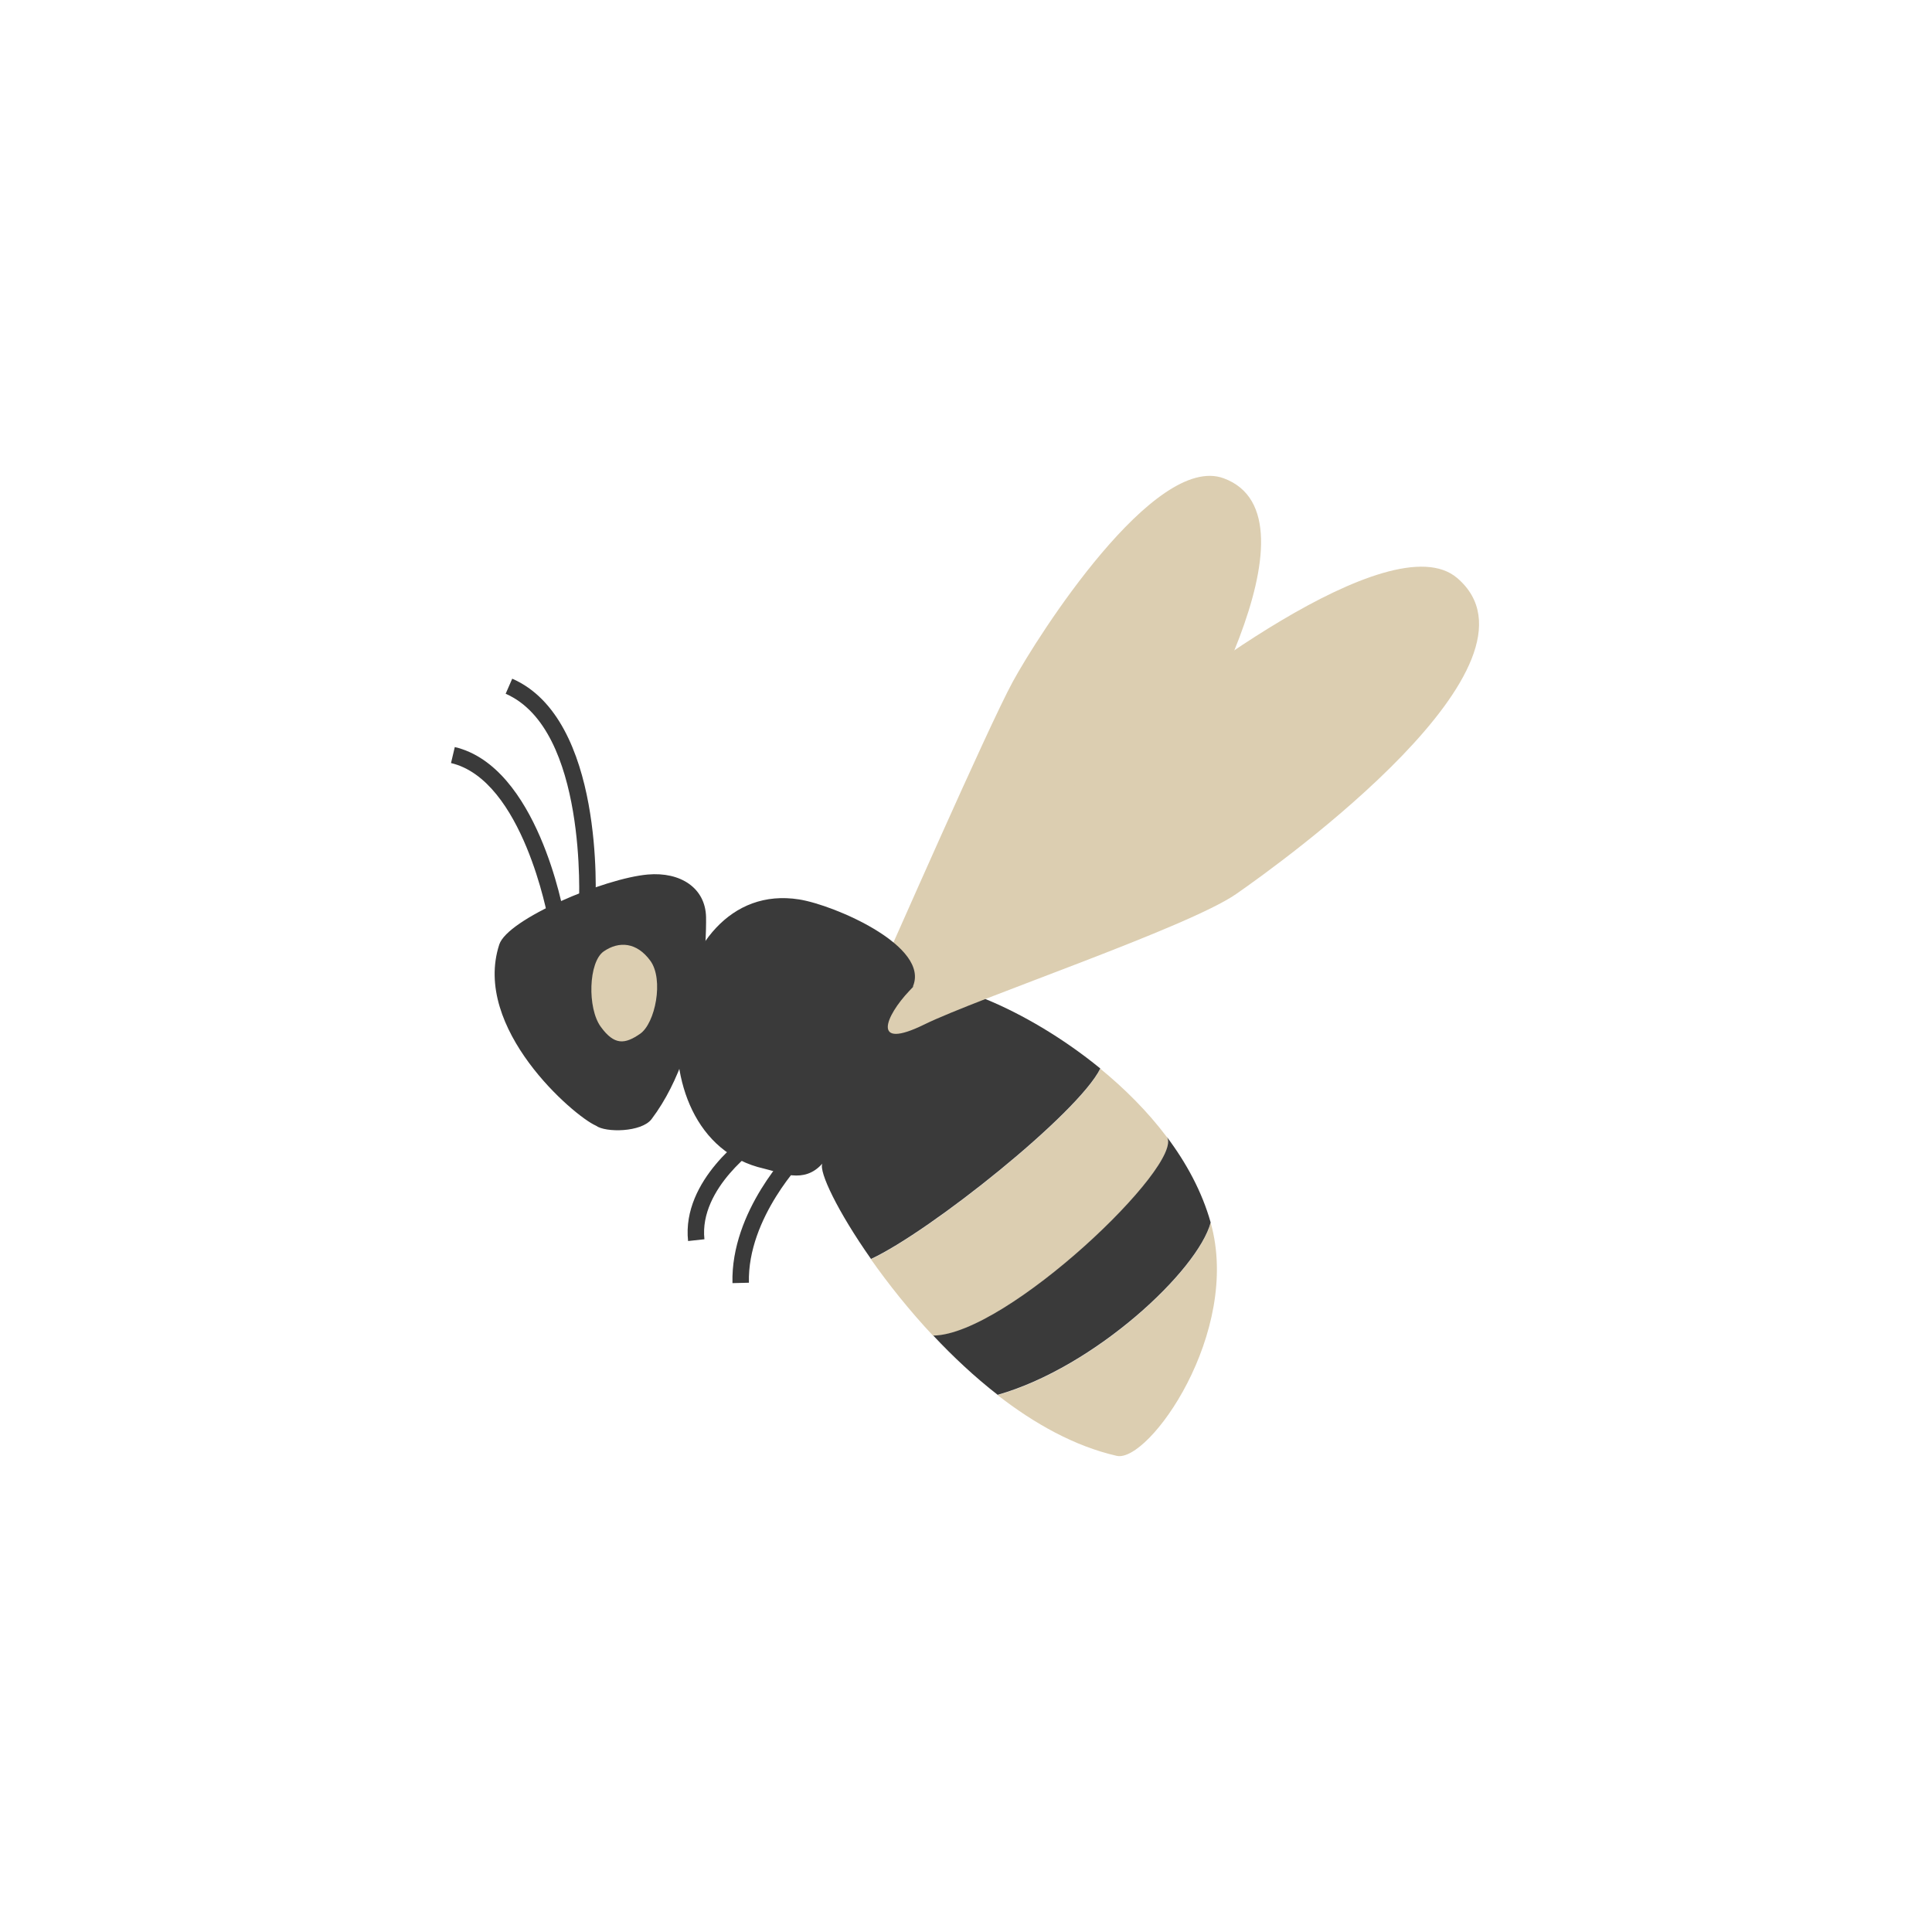 <?xml version="1.0" encoding="utf-8"?>
<!-- Generator: Adobe Illustrator 14.0.0, SVG Export Plug-In . SVG Version: 6.00 Build 43363)  -->
<!DOCTYPE svg PUBLIC "-//W3C//DTD SVG 1.1//EN" "http://www.w3.org/Graphics/SVG/1.1/DTD/svg11.dtd">
<svg version="1.1" id="Layer_1" xmlns="http://www.w3.org/2000/svg" xmlns:xlink="http://www.w3.org/1999/xlink" x="0px" y="0px"
	 width="235px" height="235px" viewBox="0 0 235 235" enable-background="new 0 0 235 235" xml:space="preserve">
<g>
	<path fill="#DCCEB1" d="M123.182,82.936c3.049-5.607,17.241-27.878,25.67-24.756c12.662,4.688-4.818,33.937-8.23,38.811
		c-3.412,4.871-24.838,21.587-29.051,26.009c-4.213,4.423-6.59,0.039-5.189-3.215C108.321,115.515,120.132,88.542,123.182,82.936z"
		/>
	<path fill="#3A3A3A" d="M66.682,111.84c-0.03-0.169-3.082-16.961-11.823-19.026l0.46-1.946
		c10.021,2.367,13.203,19.883,13.333,20.627L66.682,111.84L66.682,111.84z"/>
	<path fill="#3A3A3A" d="M72.416,110.055l-1.997-0.109c0.012-0.212,1.039-21.223-8.913-25.56l0.799-1.833
		C73.527,87.442,72.466,109.134,72.416,110.055L72.416,110.055z"/>
	<path fill="#3A3A3A" d="M89.094,156.074c-0.227-8.814,7.08-16.213,7.391-16.521l1.414,1.414c-0.07,0.07-7.009,7.111-6.805,15.057
		L89.094,156.074L89.094,156.074z"/>
	<path fill="#3A3A3A" d="M83.695,150.954c-0.807-7.485,7.254-12.991,7.597-13.222l1.116,1.66c-0.074,0.049-7.401,5.066-6.725,11.346
		L83.695,150.954L83.695,150.954z"/>
	<path fill="#DCCEB1" d="M133.841,129.995c2.949,2.413,5.742,5.194,8.066,8.282c2.396,3.185-19.386,24.127-28.397,24.213
		c-2.92-3.113-5.482-6.348-7.572-9.318C113.147,149.82,131.167,135.445,133.841,129.995z"/>
	<path fill="#DCCEB1" d="M147.264,148.736c3.76,13.334-7.539,29.232-11.431,28.347c-5.095-1.16-10.013-3.903-14.487-7.386
		C133.212,166.32,145.689,154.57,147.264,148.736z"/>
	<path fill="#3A3A3A" d="M79.254,136.124c-1.215,1.608-5.604,1.669-6.773,0.794c-2.688-1.171-15.084-11.835-11.75-22.036
		c1.016-3.094,12.764-8.054,18.078-8.51c3.953-0.342,6.99,1.624,7.072,5.169C85.881,111.542,86.29,126.813,79.254,136.124z"/>
	<path fill="#DCCEB1" d="M73.436,115.722c-1.859,1.281-2.014,6.905-0.362,9.17c1.652,2.27,2.914,2.142,4.777,0.861
		c1.86-1.283,2.908-6.615,1.258-8.885C77.456,114.599,75.297,114.441,73.436,115.722z"/>
	<path fill="#3A3A3A" d="M105.944,153.133c7.209-3.354,25.208-17.712,27.893-23.167c-9.219-7.54-19.975-11.487-22.815-9.931
		c2.18-4.919-9.506-9.945-13.813-10.631c-16.836-2.685-20.893,28.983-4.297,32.737c2.018,0.457,4.859,1.941,7.109-0.604
		C99.59,142.516,101.862,147.327,105.944,153.133z"/>
	<path fill="#DCCEB1" d="M136.271,89.587c5.696-4.997,32.867-26.212,40.975-19.28c12.184,10.415-21.092,34.413-26.891,38.44
		c-5.801,4.029-31.424,12.668-37.931,15.868c-6.508,3.199-4.715-1.038-1.822-4.086C114.516,116.569,130.575,94.583,136.271,89.587z"
		/>
	<path fill="#3A3A3A" d="M141.928,138.285c2.198,3.307-19.427,24.07-28.41,24.168c2.395,2.553,5.028,5.023,7.833,7.207
		c11.863-3.381,24.338-15.126,25.91-20.959C146.206,144.949,144.311,141.459,141.928,138.285z"/>
</g>
</svg>
